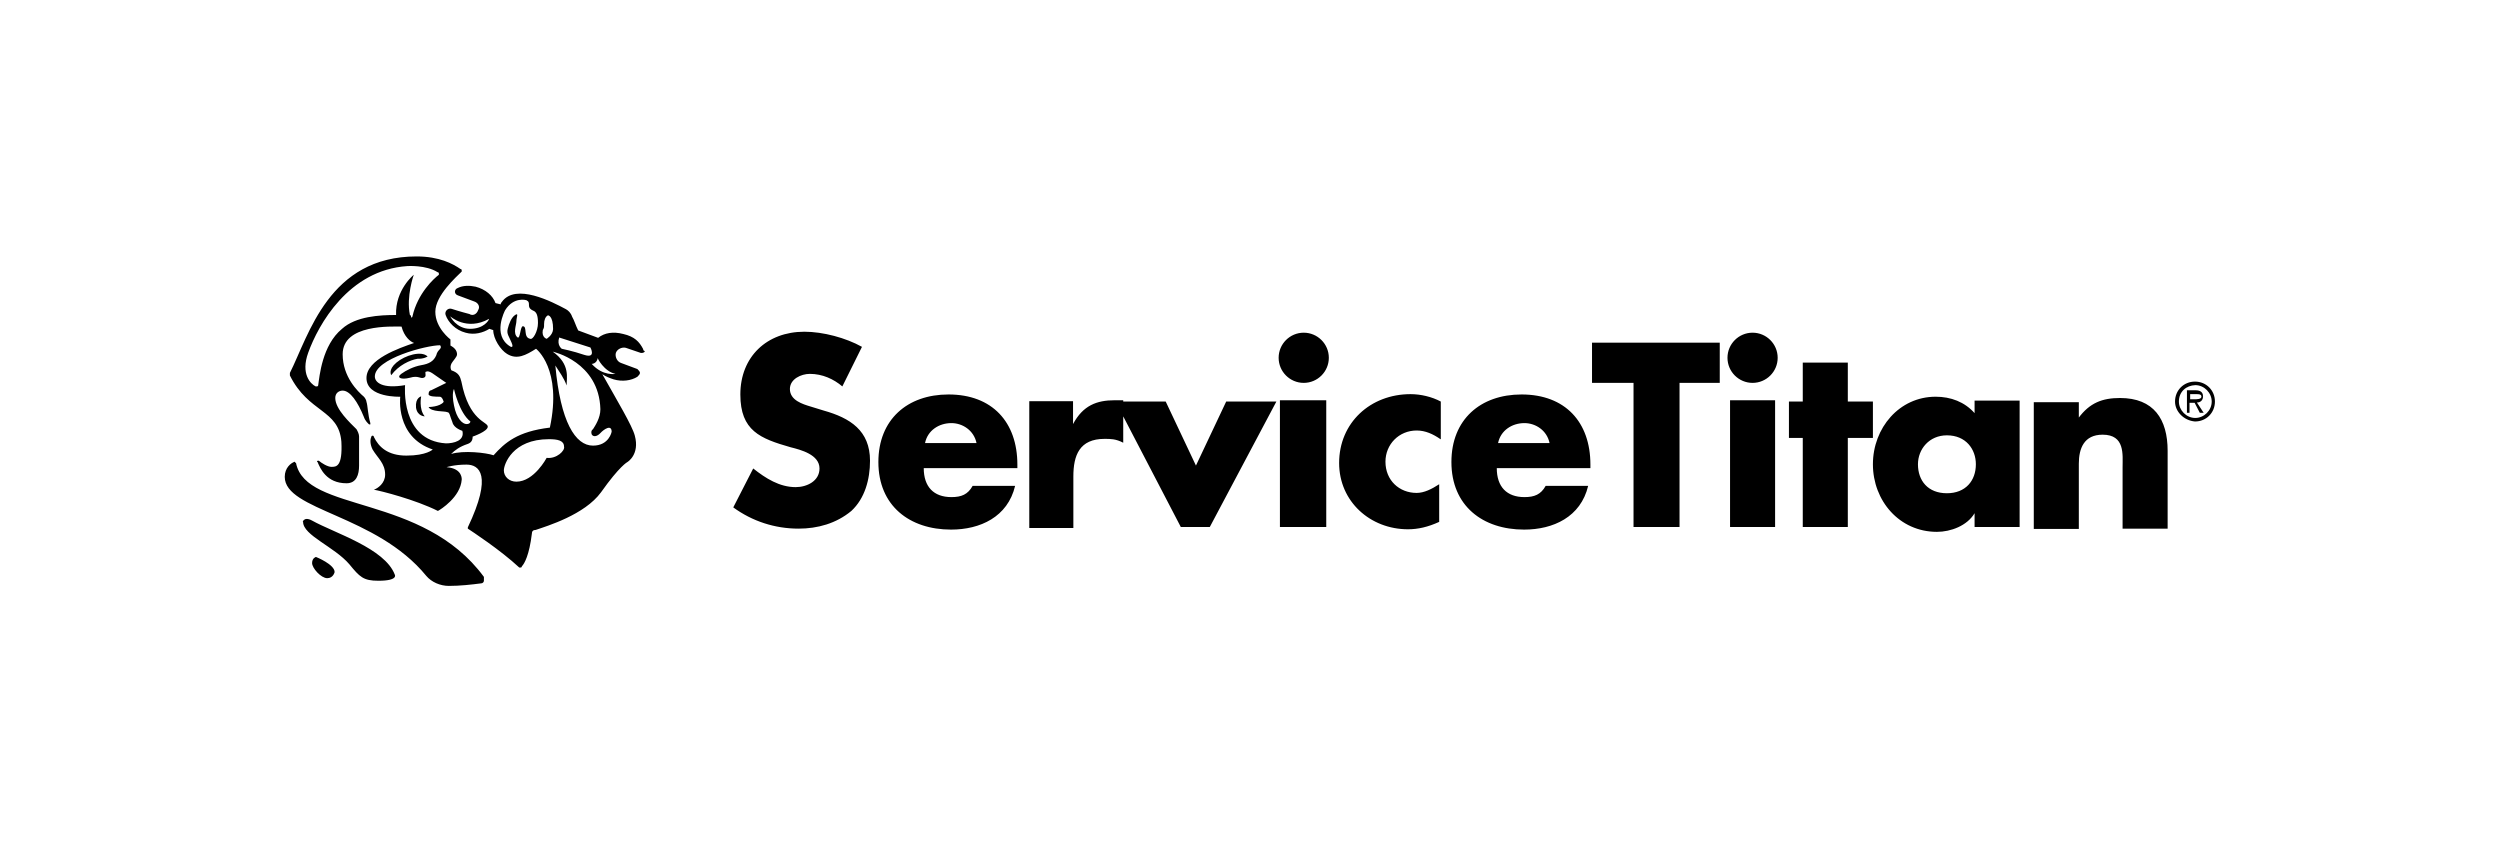 <?xml version="1.0" encoding="UTF-8"?>
<svg width="777px" height="262px" viewBox="0 0 777 262" version="1.1" xmlns="http://www.w3.org/2000/svg" xmlns:xlink="http://www.w3.org/1999/xlink">
    <title>Artboard</title>
    <g id="Artboard" stroke="none" stroke-width="1" fill="none" fill-rule="evenodd">
        <g id="servicetitan-logo-vector" transform="translate(88, 79)" fill="#000000" fill-rule="nonzero">
            <path d="M173.8,41.1 C171.1,38.8 167.6,37.2 163.7,37.2 C161,37.2 157.5,38.8 157.5,41.9 C157.5,45.4 161.4,46.6 164.1,47.4 L168,48.6 C176.2,50.9 182.4,54.8 182.4,64.2 C182.4,70 180.8,75.9 176.6,79.8 C171.9,83.7 166.1,85.3 160.2,85.3 C152.8,85.3 145.8,83 139.9,78.7 L146.1,66.6 C150,69.7 154.3,72.4 159.3,72.4 C162.8,72.4 166.7,70.5 166.7,66.6 C166.7,62.3 160.9,60.8 157.7,60 C148.3,57.3 142.1,54.9 142.1,43.6 C142.1,31.9 150.3,24.1 162,24.1 C167.8,24.1 174.9,26 179.9,28.8 L173.8,41.1 Z M215.5,58.7 C214.7,54.8 211.2,52.5 207.7,52.5 C203.8,52.5 200.3,54.8 199.5,58.7 L215.5,58.7 Z M228.4,66.5 L199.1,66.5 C199.1,72.3 202.2,75.5 207.7,75.5 C210.8,75.5 212.8,74.7 214.3,72 L227.5,72 C225.2,81.7 216.6,85.6 207.6,85.6 C194.7,85.6 185,78.2 185,64.6 C185,51.4 194,43.6 206.8,43.6 C220.4,43.6 228.2,52.2 228.2,65.4 L228.2,66.5 L228.4,66.5 Z M245.5,52.8 C248.6,47 252.9,45.4 258.4,45.4 L261.1,45.4 L261.1,58.6 C258.8,57.4 257.2,57.4 255.3,57.4 C247.5,57.4 245.6,62.5 245.6,69.1 L245.6,85.1 L231.9,85.1 L231.9,45.7 L245.5,45.7 L245.5,52.8 Z M283.7,65.7 L293.1,45.8 L308.7,45.8 L288,84.8 L279,84.8 L258.7,45.8 L274.3,45.8 L283.7,65.7 Z M324.2,84.8 L309.8,84.8 L309.8,45.4 L324.2,45.4 L324.2,84.8 Z M325,32.2 C325,36.5 321.5,40 317.2,40 C312.9,40 309.4,36.5 309.4,32.2 C309.4,27.9 312.9,24.4 317.2,24.4 C321.5,24.4 325,27.9 325,32.2 Z M359.7,57.5 C357.4,55.9 355,54.8 352.3,54.8 C346.8,54.8 342.6,59.1 342.6,64.5 C342.6,70.3 346.9,74.2 352.3,74.2 C354.6,74.2 357,73 359.3,71.5 L359.3,83.2 C355.8,84.8 352.7,85.5 349.6,85.5 C337.9,85.5 328.2,76.9 328.2,64.9 C328.2,52.4 337.9,43.5 350.4,43.5 C353.5,43.5 357,44.3 359.8,45.8 L359.8,57.5 L359.7,57.5 Z M393.6,58.7 C392.8,54.8 389.3,52.5 385.8,52.5 C381.9,52.5 378.4,54.8 377.6,58.7 L393.6,58.7 Z M406.4,66.5 L377.2,66.5 C377.2,72.3 380.3,75.5 385.8,75.5 C388.9,75.5 390.9,74.7 392.4,72 L405.6,72 C403.3,81.7 394.7,85.6 385.7,85.6 C372.8,85.6 363.1,78.2 363.1,64.6 C363.1,51.4 372.1,43.6 384.9,43.6 C398.5,43.6 406.3,52.2 406.3,65.4 L406.3,66.5 L406.4,66.5 Z M434.1,84.8 L419.7,84.8 L419.7,40 L406.8,40 L406.8,27.5 L446.5,27.5 L446.5,40 L434,40 L434,84.8 L434.1,84.8 Z M463.7,84.8 L449.7,84.8 L449.7,45.4 L463.7,45.4 L463.7,84.8 Z M464.5,32.2 C464.5,36.5 461,40 456.7,40 C452.4,40 448.9,36.5 448.9,32.2 C448.9,27.9 452.4,24.4 456.7,24.4 C461,24.4 464.5,27.9 464.5,32.2 Z M486.3,84.8 L472.3,84.8 L472.3,57.1 L468,57.1 L468,45.8 L472.3,45.8 L472.3,33.7 L486.3,33.7 L486.3,45.8 L494.1,45.8 L494.1,57.1 L486.3,57.1 L486.3,84.8 Z M508.1,65.3 C508.1,70.4 511.2,74.3 517.1,74.3 C522.9,74.3 526.1,70.4 526.1,65.3 C526.1,60.6 523,56.3 517.1,56.3 C511.6,56.3 508.1,60.6 508.1,65.3 Z M539.7,84.8 L525.7,84.8 L525.7,80.5 C523.4,84.4 518.3,86.3 514,86.3 C502.3,86.3 494.1,76.6 494.1,65.3 C494.1,54 502.3,44.3 513.6,44.3 C518.3,44.3 522.6,45.9 525.7,49.4 L525.7,45.5 L539.7,45.5 L539.7,84.8 Z M558,50.9 C561.5,46.2 565.4,44.7 570.9,44.7 C581.4,44.7 585.7,51.3 585.7,61.1 L585.7,85.3 L571.7,85.3 L571.7,66.2 C571.7,62.3 572.5,56.1 565.5,56.1 C559.7,56.1 558.1,60.4 558.1,65.1 L558.1,85.4 L544.1,85.4 L544.1,46 L558.1,46 L558.1,50.9 L558,50.9 Z M592.7,43.5 L592.7,45.1 L593.9,45.1 C594.7,45.1 596.2,45.1 596.2,44.3 C596.2,43.5 595.4,43.5 594.6,43.5 L592.7,43.5 Z M596.9,49.3 L595.7,49.3 L594.1,46.2 L592.5,46.2 L592.5,49.3 L591.7,49.3 L591.7,42.3 L594.4,42.3 C595.6,42.3 596.7,42.7 596.7,44.2 C596.7,45.4 595.9,46.1 594.8,46.1 L596.9,49.3 Z M589.2,45.8 C589.2,48.5 591.5,50.9 594.3,50.9 C597,50.9 599.4,48.6 599.4,45.8 C599.4,43.1 597.1,40.7 594.3,40.7 C591.5,40.8 589.2,42.7 589.2,45.8 Z M588,45.8 C588,42.3 590.7,39.6 594.2,39.6 C597.7,39.6 600.4,42.3 600.4,45.8 C600.4,49.3 597.7,52 594.2,52 C590.7,51.7 588,48.9 588,45.8 Z M10.2,94.1 C10.2,94.1 16,96.4 16,98.8 C16,98.8 15.6,100.7 13.7,100.7 C11.8,100.7 9,97.6 9,96 C9,94.4 10.2,94.1 10.2,94.1 Z M4,64.9 C3.6,64.9 3.6,64.5 4,64.9 C3.6,64.5 3.6,64.5 3.6,64.5 C2.4,64.9 0.5,66.4 0.5,69.2 C0.5,79.7 28.9,80.9 44.5,100 C46.1,101.9 48.8,103.1 51.5,103.1 C55,103.1 58.5,102.7 61.6,102.3 C62,102.3 62.4,101.9 62.4,101.5 C62.4,101.1 62.4,100.7 62.4,100.3 C43.3,74.3 7.1,80.5 4,64.9 Z M44.9,31.8 C43,29.9 37.9,31.4 35.2,33.7 C32.5,36 33.6,37.6 33.6,37.6 C35.9,34.5 39.4,32.9 41.8,32.5 C43.7,32.6 44.9,31.8 44.9,31.8 Z M103.3,37.2 C103.3,37.2 99.4,38 95.9,34.1 C95.9,34.1 97.5,34.1 97.8,32.2 C97.5,32.2 99.8,36.5 103.3,37.2 Z M102.1,55.2 C102.1,55.2 101.3,59.5 96.3,59.5 C90.8,59.5 86.2,52.1 84.6,34.6 C85.8,36.5 87.3,38.5 88.1,40.8 C88.1,38.5 89.3,34.2 83.8,30.3 C83.8,30.3 98.2,33.4 98.6,48.2 C98.6,50.9 97,53.3 96.3,54.4 C96.3,54.4 95.5,54.8 95.9,56 C96.3,56.8 97.5,56.8 98.6,55.6 C99.7,54.4 102.1,52.8 102.1,55.2 Z M81.9,63.3 C81.9,63.3 78,70.7 72.5,70.7 C70.2,70.7 68.6,69.1 68.6,67.2 C68.6,65.3 71.3,57.5 82.6,57.5 C85.3,57.5 87.3,57.9 87.3,59.8 C87.7,61 85,63.7 81.9,63.3 Z M81.9,26.3 C81.9,26.3 80.3,25.9 80.7,23.6 C81.1,22.8 81.1,22.8 81.1,21.7 C81.1,20.5 81.5,19.4 82.3,19 C82.3,19 83.9,19 83.9,23.3 C83.8,25.2 81.9,26.3 81.9,26.3 Z M76.8,26.3 C74.5,25.9 76,22.4 74.5,22.4 C73.7,22.4 73.7,26.3 72.9,25.9 C71.3,24.7 72.5,22 72.5,20.8 C72.5,19.6 73.3,18.1 72.1,18.9 C70.9,19.7 70.2,21.6 69.8,23.2 C69.4,24.8 70.2,25.5 71,27.5 C71.8,29.4 70.6,28.7 70.6,28.7 C64.8,25.2 69,17.4 69,17.4 C71.7,13.1 75.6,14.3 75.6,14.3 C76.4,14.7 76.4,15.1 76.4,15.9 C76.4,16.7 76.8,17.1 77.6,17.5 C78.8,17.9 79.2,19.1 79.2,21.4 C79.2,24 77.6,26.7 76.8,26.3 Z M85.8,25.9 L95.5,29 C95.5,29 97.4,32.5 93.6,31.3 C90.1,30.1 86.6,29.4 86.6,29.4 C86.6,29.4 85,28.3 85.8,25.9 Z M37.9,40.7 C30.9,41.9 28.5,39.9 28.5,38 C28.5,32.5 44.5,28.3 48.8,28.3 C49.6,29.5 48,29.5 47.6,31.4 C46.8,33.3 45.3,34.1 42.9,34.5 C40.6,34.9 38.2,36.1 36.7,37.2 C35.1,38.4 36.7,39.1 39.4,38.4 C42.1,37.6 42.5,38.8 43.7,38.4 C44.9,38 43.7,36.5 44.5,36.5 C45.3,36.1 46.8,37.3 46.8,37.3 L50.7,40 L46,42.3 C45.6,42.3 45.2,42.7 45.2,43.5 C45.2,44.3 47.5,44.3 48.7,44.3 C49.5,44.3 49.9,45.9 49.9,45.9 C48.7,47.5 45.2,47.5 45.2,47.5 C46,49.1 50.3,48.7 51,49.1 C51.8,49.1 51.8,50.3 52.6,52.2 C53,54.1 55.7,54.9 55.7,54.9 C56.5,58 53,58.8 50.6,58.8 C36.3,57.9 37.9,40.7 37.9,40.7 Z M39.4,18.9 C39,18.9 39,18.9 39.4,18.9 C38.2,13.1 40.6,6.4 40.6,6.4 C40.6,6.4 34.8,11.1 35.1,18.9 C30,18.9 22.6,19.3 18.3,23.2 C12.1,28.3 11.3,38 10.9,40.7 C10.9,40.7 10.9,41.1 10.5,41.1 L10.1,41.1 C8.5,40.3 5.4,37.2 7.8,30.6 C10.9,22 20.3,4.9 38.6,3.7 C38.6,3.7 44.4,3.3 48,5.6 C48,5.6 48.4,5.6 48.4,6 L48.4,6.4 C46.8,7.6 41.8,12.2 40.2,19.3 C40.2,19.7 39.8,19.7 39.8,19.7 C39.8,18.9 39.4,18.9 39.4,18.9 Z M53.1,41.9 C53.1,41.9 54.7,49.3 58.2,52 C58.2,52 58.2,52.8 57,52.8 C55.8,52.8 53.9,51.2 53.1,47 C52.3,43.1 53.1,41.9 53.1,41.9 Z M58.1,23.2 C53.8,23.2 51.9,19.3 51.9,19.3 C51.9,19.3 57,24 64,20.1 C64,20.5 62.4,23.2 58.1,23.2 Z M111.9,29.5 C110.7,27.2 109.2,25.6 105.7,24.8 C102.6,24 99.9,24.4 97.9,26 L91.7,23.7 C90.9,22.1 90.5,20.6 89.8,19.4 C89.4,18.2 88.6,17.5 87.9,17.1 C83.6,14.8 72.3,8.9 68,14.8 C68,14.8 67.6,15.2 67.6,15.6 L66,15.2 C65.2,12.9 62.9,10.9 59.8,10.1 C57.9,9.7 55.9,9.7 54.3,10.5 C53.1,10.9 53.1,12.4 54.3,12.8 L59.4,14.7 C60.6,15.1 61.3,16.3 60.6,17.4 C60.2,18.6 59,19.3 57.9,18.6 C57.9,18.6 54.8,17.8 52.4,17 C51.2,16.6 50.1,17.8 50.5,18.9 C51.3,21.2 53.6,23.6 56.7,24.4 C59.4,25.2 62.2,24.4 64.1,23.2 L65.3,23.6 C65.3,26.3 67.6,29.8 69.6,31 C72.7,32.9 75.4,31.4 78.6,29.4 C78.6,29.4 86.8,35.6 82.9,53.9 C72.8,55.1 68.9,58.6 65.4,62.5 C63.1,61.7 56,60.9 52.2,62.1 C53.4,60.9 54.9,59.8 57.3,59 C58.5,58.6 58.9,57.8 58.9,56.7 C58.9,56.7 63.6,55.1 63.6,53.6 C63.6,52 57.8,52 55.4,39.6 C55,38 54.6,36.9 52.3,36.1 C52.3,36.1 51.5,34.9 52.7,33.4 C53.9,31.8 54.3,31.5 53.9,30.3 C53.5,29.1 52,28.4 52,28.4 L52,26.5 C52,26.5 47.3,23 47.3,17.9 C47.3,12.8 53.9,7 55.5,5.4 L55.5,5 C55.5,5 55.5,4.6 55.1,4.6 C52.8,3 48.5,0.7 41.5,0.7 C14.2,0.7 8,25.2 2.1,36.9 C2.1,37.3 2.1,37.3 2.1,37.7 C7.9,49.4 17.3,48.2 18.1,58.3 C18.5,66.1 16.5,66.1 15,66.1 C13.8,66.1 11.9,64.9 11.1,64.2 L10.7,64.2 C10.7,64.2 10.3,64.6 10.7,64.6 C11.5,66.5 13.4,71.2 19.7,71.2 C22.8,71.2 23.6,68.5 23.6,65.7 L23.6,56.7 C23.6,55.9 23.2,55.1 22.8,54.4 C20.9,52.5 16.2,48.2 16.2,44.7 C16.2,43.1 17.4,42.4 18.5,42.4 C20.8,42.4 23.2,45.9 25.1,50.6 C25.5,51.8 26.3,52.5 26.7,52.9 L27.1,52.9 C27.1,52.9 27.1,52.9 27.1,52.5 C26.3,49.8 26.3,47 25.9,45.9 C25.9,45.5 25.5,44.7 25.1,44.3 C23.2,42.7 18.5,38.1 18.5,31.1 C18.5,21.7 33.7,22.5 36.8,22.5 C37.6,25.6 39.5,27.2 40.7,27.6 C36,29.2 25.9,32.7 25.9,38.5 C25.9,44.7 36.4,44.3 36.4,44.3 C36.4,44.3 34.8,56.8 46.5,60.7 C46.5,60.7 44.6,62.6 38.3,62.6 C32.5,62.6 29.7,59.9 28.2,56.8 C28.2,56.8 28.2,56.4 27.8,56.4 C27.8,56.4 27.4,56.4 27.4,56.8 C27,57.6 27,59.1 27.8,60.7 C29.4,63.4 31.7,65 31.7,68.5 C31.7,71.2 29.4,72.8 28.2,73.2 C30.5,73.6 41.1,76.3 48.1,79.8 C48.9,79.4 55.1,75.5 55.5,70.1 C55.5,70.1 55.9,66.6 50.8,66.2 C50.8,66.2 53.1,65.4 57,65.4 C60.9,65.4 65.2,68.5 57.4,84.9 C57.4,84.9 57.4,84.9 57.4,85.3 C58.6,86.1 67.5,91.9 73.4,97.4 L73.8,97.4 C73.8,97.4 74.2,97.4 74.2,97 C75,96.2 76.5,93.5 77.3,86.9 C77.3,86.1 77.7,85.7 78.5,85.7 C82,84.5 93.7,81 98.8,74 C104.6,65.8 107,64.6 107,64.6 C107,64.6 110.9,62.3 109.3,56.4 C108.5,53.3 103.8,45.5 99.2,37.3 C100.4,38.1 101.5,38.5 102.7,38.9 C105.4,39.7 108.2,39.3 110.1,38.1 C110.5,37.7 110.9,37.3 110.9,36.9 C110.9,36.5 110.5,36.1 110.1,35.7 L105,33.8 C103.8,33.4 103.1,31.9 103.4,30.7 C103.8,29.5 105.3,28.8 106.5,29.1 L111.2,30.7 C111.6,30.7 112,30.7 112.4,30.3 C112.3,29.8 111.9,30.2 111.9,29.5 Z M42.9,44.2 C42.9,44.2 41,44.6 41.3,47.7 C41.7,50.4 44,50.4 44,50.4 C42.1,48.1 42.9,44.2 42.9,44.2 Z M9,82.8 C16,86.7 31.6,91.4 34.7,99.6 C34.7,99.6 35.9,101.5 29.6,101.5 C24.9,101.5 23.8,100.3 20.6,96.4 C15.9,90.9 6.2,87.4 6.2,83.2 C5.9,83.6 6.3,81.3 9,82.8 Z" id="Shape"></path>
        </g>
    </g>
</svg>